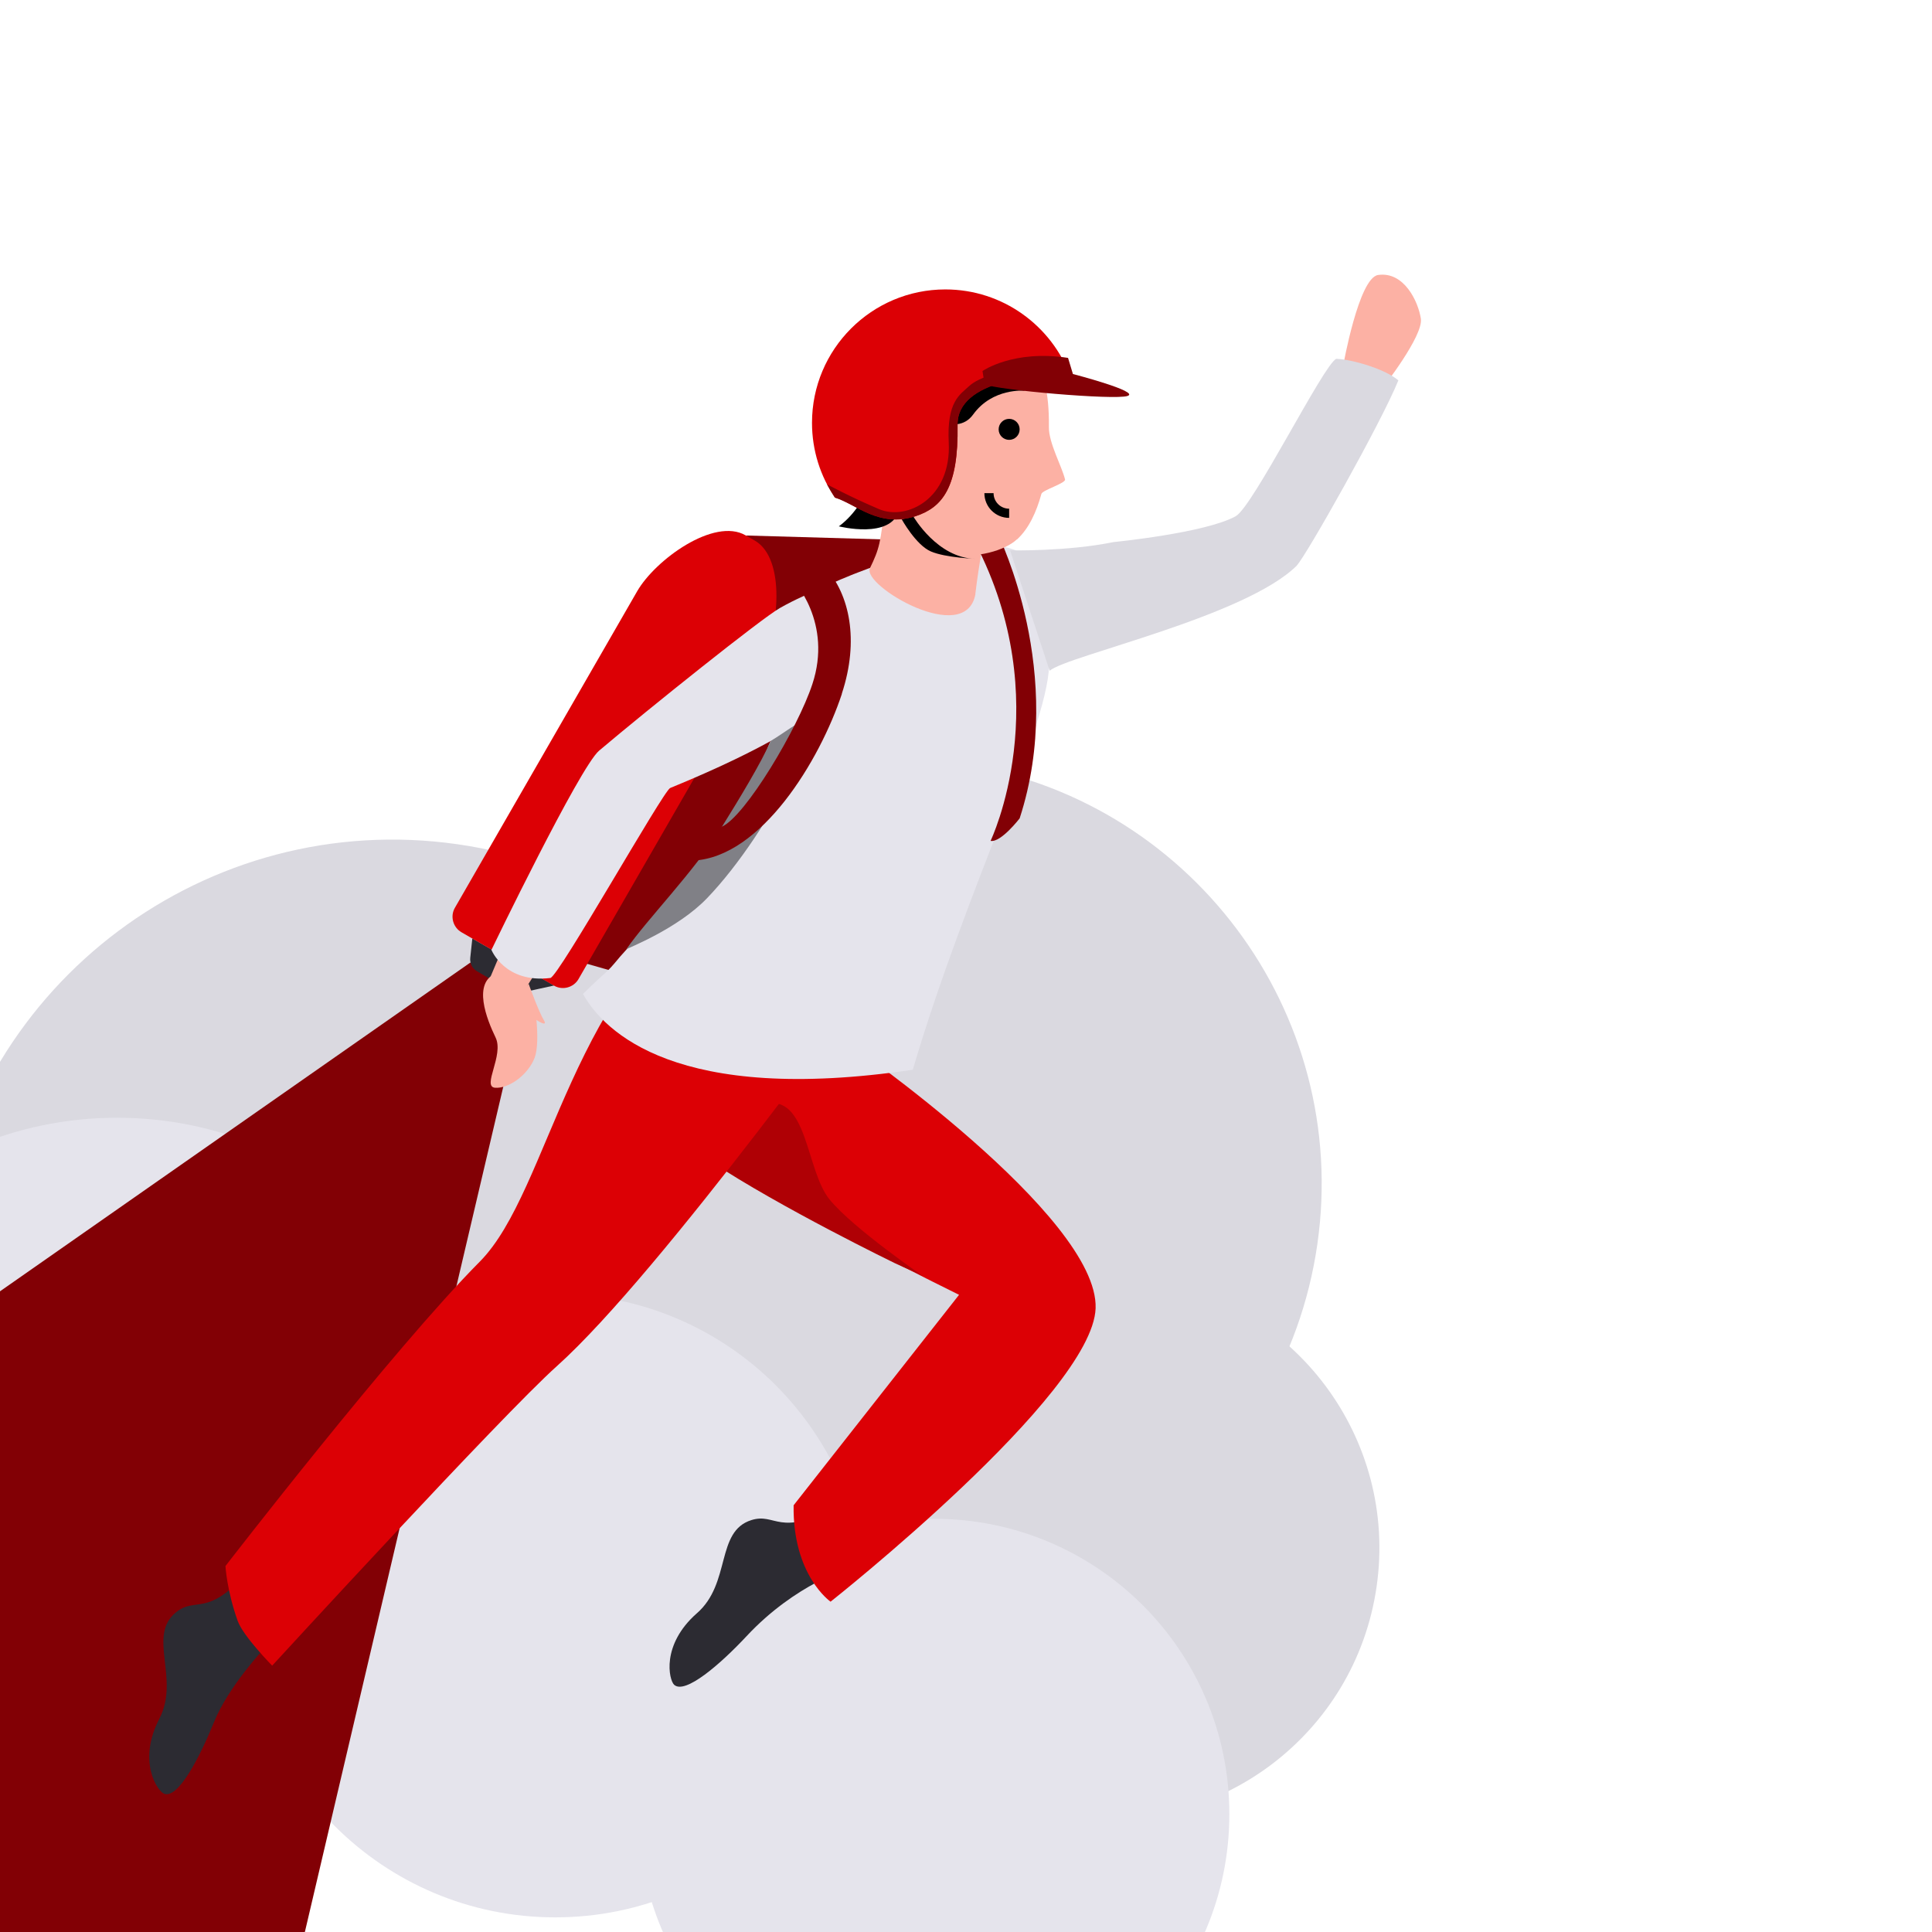 <?xml version="1.0" encoding="UTF-8"?>
<svg xmlns="http://www.w3.org/2000/svg" xmlns:xlink="http://www.w3.org/1999/xlink" version="1.1" viewBox="0 0 103 103">
  <defs>
    <style>
      .cls-1 {
        fill: none;
      }

      .cls-2 {
        fill: #2c2b32;
      }

      .cls-3 {
        fill: #820005;
      }

      .cls-4 {
        fill: #808086;
      }

      .cls-5 {
        fill: #dc0005;
      }

      .cls-6 {
        fill: #af0005;
      }

      .cls-7 {
        fill: #e75724;
      }

      .cls-8 {
        fill: #e5e4ec;
      }

      .cls-9 {
        fill: #fcb1a4;
      }

      .cls-10 {
        clip-path: url(#clippath);
      }

      .cls-11 {
        fill: #dad9e0;
      }
    </style>
    <clipPath id="clippath">
      <rect class="cls-1" width="103" height="103"/>
    </clipPath>
  </defs>
  <!-- Generator: Adobe Illustrator 28.7.0, SVG Export Plug-In . SVG Version: 1.2.0 Build 136)  -->
  <g>
    <g id="Layer_1">
      <g class="cls-10">
        <g>
          <path class="cls-11" d="M70.23,66.34c-1.78,12.38-13.26,20.97-25.64,19.19s-20.97-13.26-19.19-25.64,13.26-20.97,25.64-19.19,20.97,13.26,19.19,25.64"/>
          <path class="cls-11" d="M73.39,84.59c-1.14,7.9-8.47,13.39-16.37,12.25-7.9-1.14-13.39-8.47-12.25-16.37,1.14-7.9,8.47-13.39,16.37-12.25s13.39,8.47,12.25,16.37"/>
          <path class="cls-11" d="M45.08,72.63c-1.92,13.34-14.29,22.59-27.62,20.68-13.34-1.92-22.59-14.29-20.68-27.62s14.29-22.59,27.62-20.68c13.34,1.92,22.59,14.29,20.68,27.62"/>
          <path class="cls-8" d="M46.22,85.6c0,9.18-7.44,16.62-16.62,16.62s-16.62-7.44-16.62-16.62,7.44-16.62,16.62-16.62,16.62,7.44,16.62,16.62"/>
          <path class="cls-8" d="M65.54,96.72c0,8.7-7.05,15.75-15.75,15.75s-15.75-7.05-15.75-15.75,7.05-15.75,15.75-15.75,15.75,7.05,15.75,15.75"/>
          <path class="cls-8" d="M25.83,79.17c0,10.82-8.77,19.58-19.58,19.58s-19.58-8.77-19.58-19.58S-4.57,59.59,6.24,59.59s19.58,8.77,19.58,19.58"/>
          <path class="cls-3" d="M28.02,52.89l-.16.68-.72,3.05h0s-2.11,8.98-2.11,8.98l-3.87,16.49-3.99,17-5.68,24.23c-5.49-1.12-10.09-3.48-13.93-6.69-7.61-6.37-16.76-22.49-19.23-32.64L25.07,51.32h.01s1.32.7,1.32.7l.16.09,1.24.65h.02s.21.12.21.12Z"/>
          <path class="cls-2" d="M45.3,83.6s-2.87.81-5.5,3.63c-1.41,1.51-3.28,3.12-3.86,2.59-.28-.26-.7-2.13,1.21-3.81,1.84-1.6.99-4.37,2.91-4.97,1.31-.41,1.45.95,4.5-.71l.74,3.27Z"/>
          <path class="cls-5" d="M58.41,69.75c-.17,4.61-14.13,15.64-14.13,15.64,0,0-2.03-1.4-1.97-5.14l8.82-11.22s-8.58-4.21-12.32-6.68c-.71-.47-1.33-.92-1.81-1.33-.17-.15,6.12-7.52,6.12-7.52l2.04,2.06s13.42,9.27,13.25,14.19Z"/>
          <path class="cls-6" d="M49.39,68.16c-.39-.28-1.05-.51-1.69-.82,0,0-6.08-2.95-9.81-5.42.51-1.14,1.44-2.68,2.85-3.05,2.32-.61,2.21,3.5,3.48,5.07,1.27,1.56,5.1,4.17,5.16,4.22Z"/>
          <path class="cls-2" d="M25.18,50.04l-.11,1.03c-.03.29.11.57.36.71l1.59.93c.31.18.67.24,1.01.16l1.51-.33-4.36-2.51Z"/>
          <g>
            <path class="cls-7" d="M39.62,55.23l-4.94-2.85c-.45-.26-.61-.85-.35-1.3l9.72-16.88c.97-1.68,4.1-3.95,5.78-2.98l.49.28c1.68.97,1.29,4.83.32,6.51l-9.72,16.87c-.26.45-.85.61-1.3.35Z"/>
            <polygon class="cls-3" points="39.8 28.55 50.67 28.86 36.29 52.81 29.92 50.99 39.8 28.55"/>
            <path class="cls-5" d="M29.54,52.55l-4.94-2.85c-.45-.26-.61-.85-.35-1.3l9.72-16.88c.97-1.68,4.1-3.95,5.78-2.98l.49.28c1.68.97,1.29,4.83.32,6.51l-9.72,16.87c-.26.45-.85.61-1.3.35Z"/>
          </g>
          <path class="cls-2" d="M14.1,87.87s-1.92,2.03-2.69,3.94c-.78,1.92-1.92,4.1-2.66,3.82-.36-.14-1.43-1.73-.26-3.99,1.13-2.16-.67-4.43.9-5.69,1.07-.86,1.7.35,3.93-2.3l.77,4.21Z"/>
          <path class="cls-5" d="M46.93,51.57s-11.7,16.3-17.24,21.26c-2.94,2.63-15.18,15.97-15.18,15.97,0,0-1.55-1.57-1.84-2.39-.58-1.62-.65-2.92-.65-2.92,0,0,8.94-11.58,13.56-16.23,3.78-3.81,4.87-15.13,13.26-20.06,8.39-4.93,8.09,4.37,8.09,4.37Z"/>
          <path class="cls-8" d="M48.67,57.03c-12.58,1.87-16.46-2.02-17.59-4.04,1.46-1.44,1.11-.94,1.98-1.99,0,0,4.2-4.61,5.65-6.96.95-1.52,1.64-2.85,2.15-4.01,2.48-5.66.46-7.25,1.66-7.99,2.11-1.3,8.4-3.81,11.5-2.75,1.52.52,1.77,3.28,1.91,5.86.17,3.21-4.36,12.02-7.27,21.89Z"/>
          <path class="cls-9" d="M41.94,32.46s-8.96,6.15-10.92,9.36c-1.96,3.21-5.02,10.61-5.02,10.61,0,0,.31.59,2,.3,0,0,5.8-9.21,6.68-10.06.88-.85,8.5-4.34,8.5-4.34l-1.24-5.88Z"/>
          <path class="cls-9" d="M71.61,19.49s.83-4.68,1.86-4.83c1.38-.2,2.14,1.41,2.28,2.33.14.92-2.06,3.72-2.06,3.72l-2.08-1.22Z"/>
          <path class="cls-11" d="M69.15,30.14c-2.75,2.75-12.26,4.81-13.19,5.62l-2.11-6.42s3.03.07,5.51-.44c0,0,4.9-.48,6.52-1.38.93-.52,4.69-8.1,5.36-8.39.86.03,2.62.55,3.31,1.15-.92,2.27-4.94,9.39-5.41,9.86Z"/>
          <path class="cls-8" d="M49.09,29.96s-4.27.61-7.52,2.46c-.97.55-6.97,5.35-9.63,7.6-1.04.88-5.74,10.62-5.74,10.62,0,0,.71,1.79,3.14,1.5.43-.05,6.02-9.98,6.39-10.13,14.11-5.78,9.12-8.34,9.12-8.34l4.25-3.7Z"/>
          <path class="cls-9" d="M28.45,53.2s.4,2.28.05,3.2c-.36.92-1.39,1.65-2.11,1.59-.71-.06.49-1.73.03-2.68-.46-.95-1.27-2.95.07-3.44,1.34-.48,1.96,1.33,1.96,1.33Z"/>
          <path class="cls-9" d="M28.18,52.44s.52,1.46.82,1.96c.3.5-.86-.24-1.14-.71-.29-.47.32-1.25.32-1.25Z"/>
          <path class="cls-4" d="M41.95,41.63c-.76,1.73-2.54,4.47-4.25,6.25-1.58,1.65-4.25,2.67-4.31,2.73,1.12-1.62,3.6-4.12,5.06-6.47.96-1.54,2.14-3.49,2.64-4.64,1.61-.96,2.89-2.46.87,2.13Z"/>
          <path class="cls-3" d="M44.88,37c-1.17,3.53-4.29,8.7-7.92,8.88-.29.01,1.51-1.8,1.51-1.8.01,0,0,0,0,0,1.26-.54,4.07-5.26,4.84-7.61,1.07-3.24-.92-5.51-1.27-5.78.67-.19,1.34-.33,1.96-.43,1.29,1.43,1.82,3.87.88,6.72Z"/>
          <path class="cls-9" d="M46.37,30.31c.53-1.09.57-1.36.81-3.46l.3.09,5,1.6s-.3,1.6-.48,3.11c0,.01,0,.03,0,.04-.54,2.81-6.06-.49-5.62-1.39Z"/>
          <path class="cls-3" d="M53.24,28.57s3.63,7.35,1.12,15.06c0,0-1,1.3-1.55,1.2,0,0,3.58-7.45-.83-15.91l1.27-.35Z"/>
          <path class="cls-9" d="M54.22,28.75c-1.28,1.2-5.95,1.72-7.24-2.23-1.29-3.96-2.99-6.34,1.06-7.89,4.05-1.55,7.43.37,7.68,1.78.13.75.21,1.33.2,2.37-.01.84.7,2.1.86,2.78.05.2-1.21.57-1.26.77-.27.99-.68,1.86-1.3,2.43Z"/>
          <circle cx="53.8" cy="22.89" r=".56"/>
          <path d="M52.48,26.29c0,.73.59,1.32,1.32,1.32v-.49c-.46,0-.83-.37-.83-.83h-.49Z"/>
          <path d="M48.69,27.53s1.29,2.24,3.32,2.26c0,0-1.58-.05-2.38-.39s-1.56-1.72-1.56-1.72l.62-.15Z"/>
          <path d="M54.62,20.83s-1.71-.16-2.74,1.27c-.95,1.31-2.92-.24-2.92-.24,0,0,1.48-.43,2.34-1.87,0,0,3.1-.66,3.32.84Z"/>
          <path d="M50.27,25s-1.88.49-2.34,2.2c-.42,1.57-3.21.86-3.21.86,0,0,1.38-.94,1.65-2.61,0,0,3-1.76,3.9-.45Z"/>
          <g>
            <path class="cls-5" d="M51.05,22.66c.06,3.32-.81,4.38-2.23,4.85-1.97.65-3.18-.65-4.31-.99-.77-1.13-1.22-2.5-1.22-3.98,0-3.92,3.18-7.11,7.11-7.11,3.06,0,5.67,1.94,6.67,4.65,0,0-2.05-.15-3.63.29-1.33.38-2.42,1.07-2.39,2.28Z"/>
            <path class="cls-3" d="M44.09,25.82c.13.24.27.48.42.71,1.13.34,2.34,1.63,4.31.99,1.42-.47,2.28-1.52,2.23-4.85-.02-1.21,1.06-1.91,2.39-2.28,1.57-.44,3.63-.29,3.63-.29-.13-.36-.09-.28-.28-.61,0,0-3.97.02-5.13,1.1-.48.45-1.19.81-1.08,3,.15,3-2.25,4.17-3.7,3.56-1.56-.66-2.79-1.33-2.79-1.33Z"/>
            <path class="cls-3" d="M56.94,19.08l.26.86s3.62.94,2.91,1.17-6.97-.32-7.62-.62l-.11-.71s1.64-1.15,4.56-.7Z"/>
          </g>
        </g>
      </g>
    </g>
  </g>
</svg>